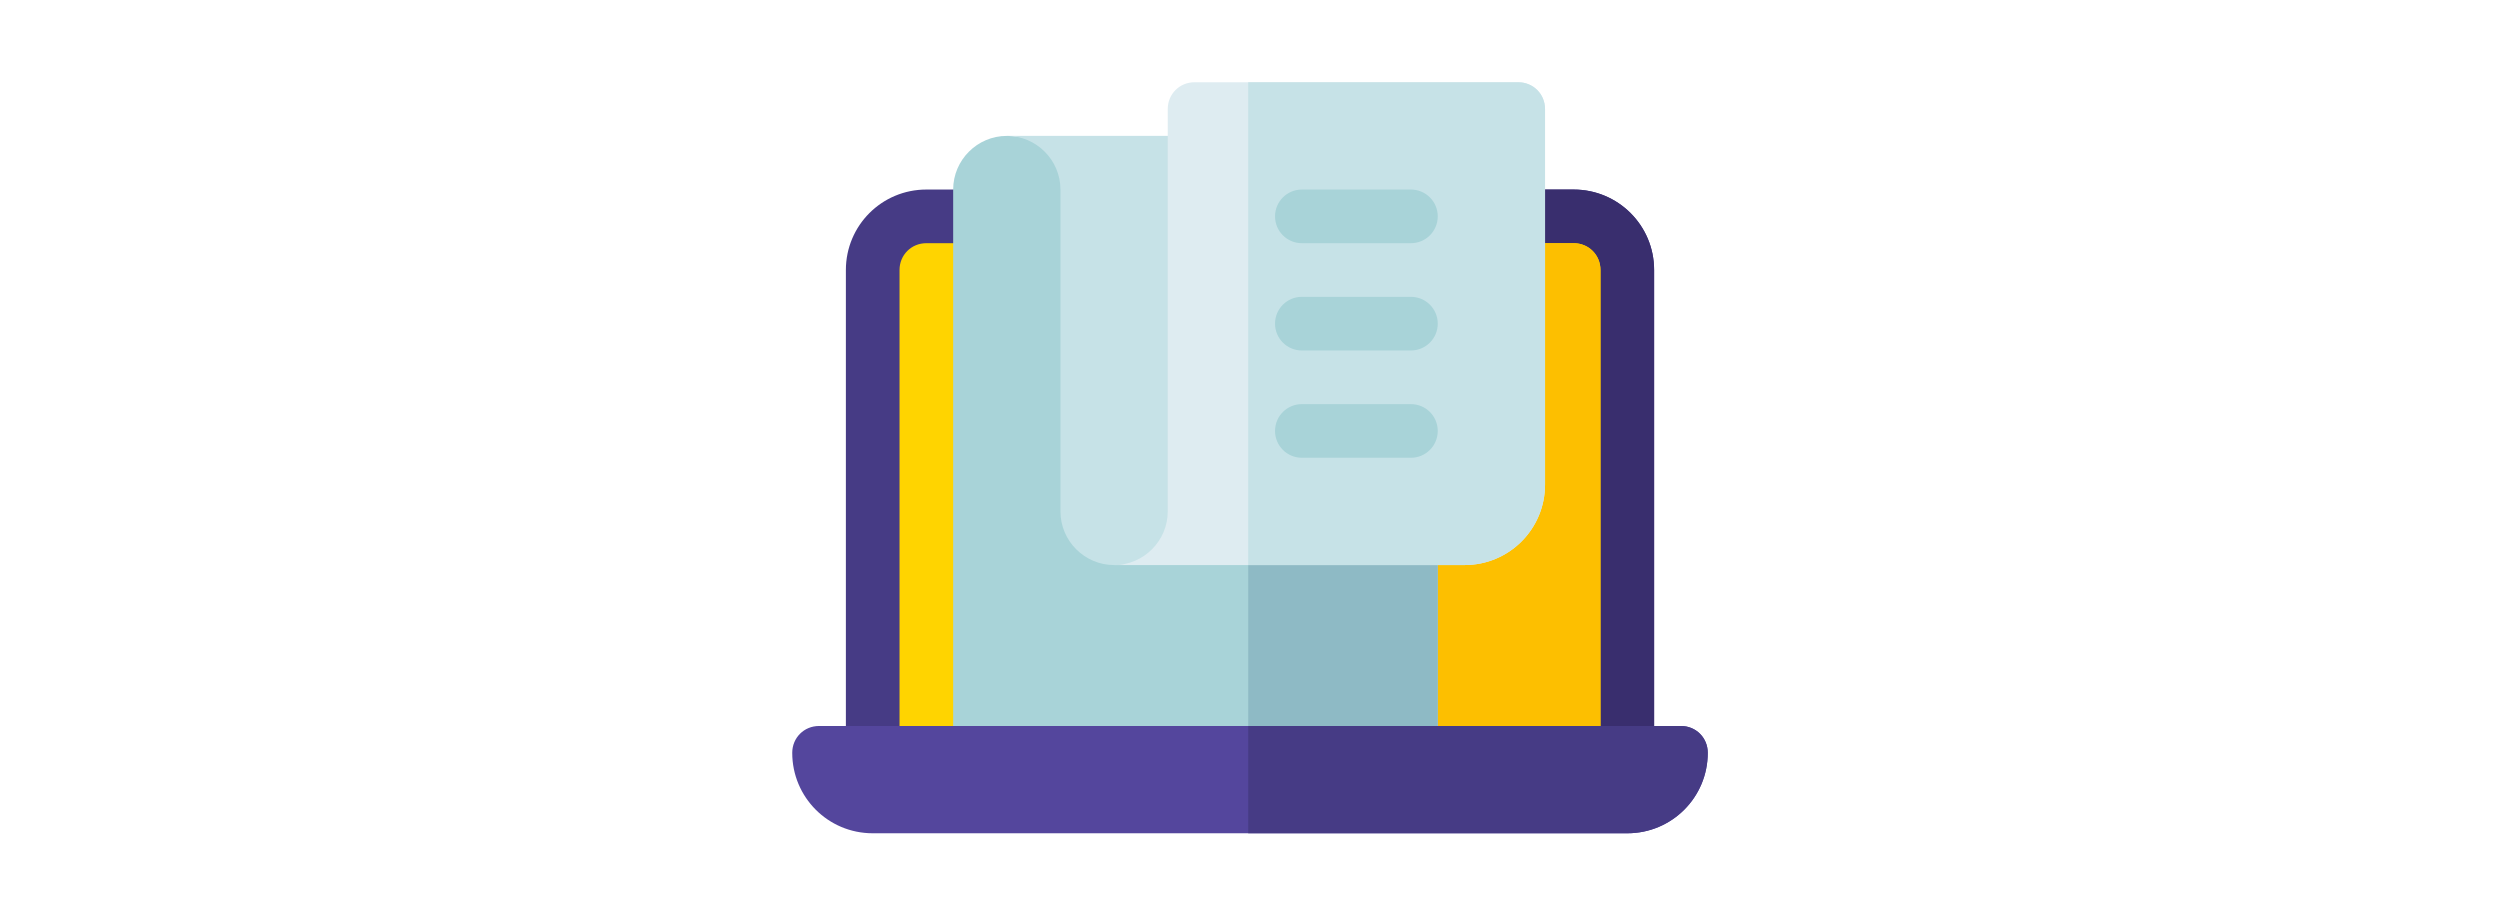 <svg xmlns="http://www.w3.org/2000/svg" height="250px" viewBox="0 -46 512 512" width="512pt"><path d="m482 105v285h-452v-285c0-24.902 20.098-45 45-45h362c24.902 0 45 20.098 45 45zm0 0" fill="#463b85"></path><path d="m482 105v285h-227v-330h182c24.902 0 45 20.098 45 45zm0 0" fill="#392e6e"></path><path d="m452 105v285h-392v-285c0-8.402 6.598-15 15-15h362c8.402 0 15 6.598 15 15zm0 0" fill="#ffd400"></path><path d="m452 105v285h-197v-300h182c8.402 0 15 6.598 15 15zm0 0" fill="#fdbf00"></path><path d="m361 240v150h-271v-330c0-16.5 13.5-30 30-30s60 13.5 60 30zm0 0" fill="#a8d3d8"></path><path d="m361 240v150h-106v-255zm0 0" fill="#8ebac5"></path><path d="m512 375c0 24.898-20.098 45-45 45h-422c-24.902 0-45-20.102-45-45 0-8.402 6.598-15 15-15h482c8.402 0 15 6.598 15 15zm0 0" fill="#54469d"></path><path d="m512 375c0 24.898-20.098 45-45 45h-212v-60h242c8.402 0 15 6.598 15 15zm0 0" fill="#463b85"></path><path d="m240 30v210c0 16.5-43.5 30-60 30s-30-13.5-30-30v-180c0-16.5-13.5-30-30-30zm0 0" fill="#c6e2e7"></path><path d="m421 15v210c0 24.898-20.098 45-45 45h-196c16.5 0 30-13.5 30-30v-225c0-8.402 6.598-15 15-15h181c8.402 0 15 6.598 15 15zm0 0" fill="#deecf1"></path><path d="m421 15v210c0 24.898-20.098 45-45 45h-121v-270h151c8.402 0 15 6.598 15 15zm0 0" fill="#c6e2e7"></path><g fill="#a8d3d8"><path d="m346 90h-61c-8.289 0-15-6.711-15-15s6.711-15 15-15h61c8.289 0 15 6.711 15 15s-6.711 15-15 15zm0 0"></path><path d="m346 150h-61c-8.289 0-15-6.711-15-15s6.711-15 15-15h61c8.289 0 15 6.711 15 15s-6.711 15-15 15zm0 0"></path><path d="m346 210h-61c-8.289 0-15-6.711-15-15s6.711-15 15-15h61c8.289 0 15 6.711 15 15s-6.711 15-15 15zm0 0"></path></g></svg>